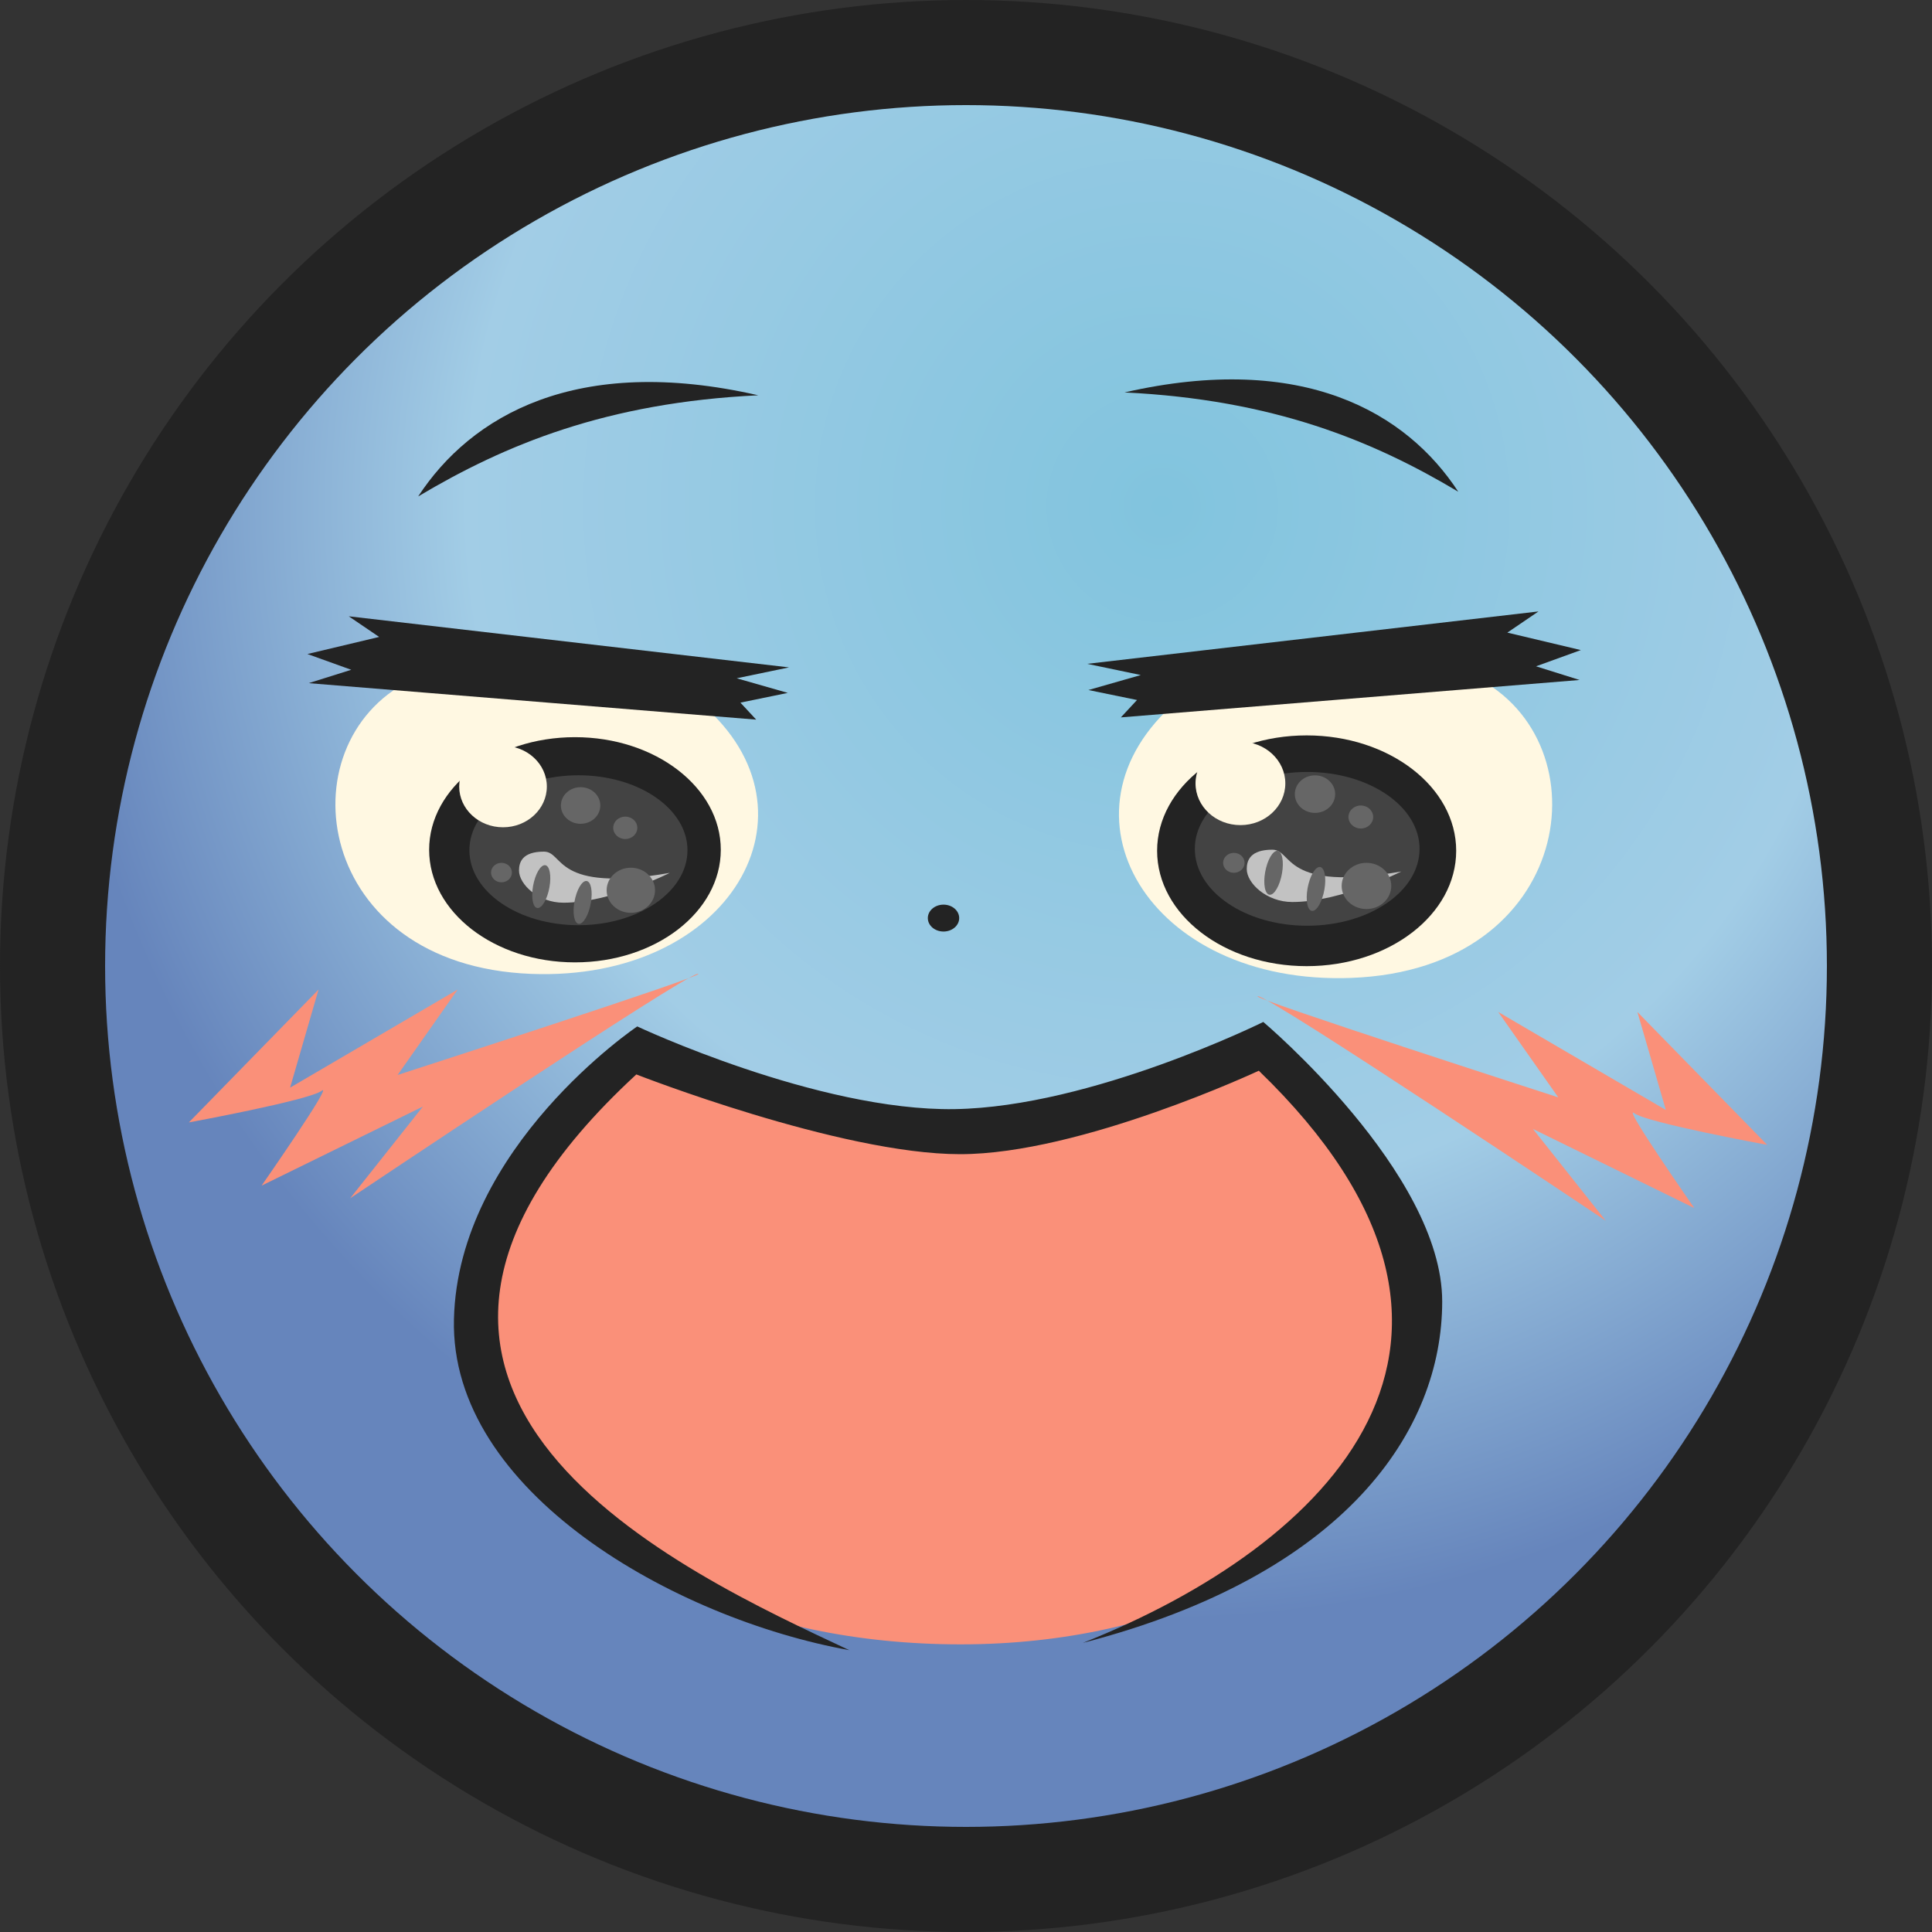 <?xml version="1.0" encoding="UTF-8" standalone="no"?>
<!-- Generator: Adobe Illustrator 17.0.0, SVG Export Plug-In . SVG Version: 6.00 Build 0)  -->

<svg
   xmlns:dc="http://purl.org/dc/elements/1.1/"
   xmlns:cc="http://creativecommons.org/ns#"
   xmlns:rdf="http://www.w3.org/1999/02/22-rdf-syntax-ns#"
   xmlns:svg="http://www.w3.org/2000/svg"
   xmlns="http://www.w3.org/2000/svg"
   xmlns:sodipodi="http://sodipodi.sourceforge.net/DTD/sodipodi-0.dtd"
   xmlns:inkscape="http://www.inkscape.org/namespaces/inkscape"
   version="1.1"
   id="Layer_1"
   x="0px"
   y="0px"
   width="25px"
   height="25px"
   viewBox="0 0 25 25"
   enable-background="new 0 0 25 25"
   xml:space="preserve"
   inkscape:version="0.91 r13725"
   sodipodi:docname="mw_umaru.svg"
   inkscape:export-filename="/home/rtsmarty/Pictures/umaru.png"
   inkscape:export-xdpi="720"
   inkscape:export-ydpi="720"><rect x="0" y="0" width="25" height="25" fill="#333333" stroke="none"/><defs
     id="defs4525" /><sodipodi:namedview
     pagecolor="#ffffff"
     bordercolor="#666666"
     borderopacity="1"
     objecttolerance="10"
     gridtolerance="10"
     guidetolerance="10"
     inkscape:pageopacity="0"
     inkscape:pageshadow="2"
     inkscape:window-width="2560"
     inkscape:window-height="1373"
     id="namedview4523"
     showgrid="false"
     inkscape:zoom="90.509668"
     inkscape:cx="22.38362"
     inkscape:cy="12.653062"
     inkscape:window-x="1600"
     inkscape:window-y="0"
     inkscape:window-maximized="1"
     inkscape:current-layer="Layer_1" /><g
     id="layer1"
     transform="translate(0,-1027.362)"
     inkscape:export-filename="/home/rtsmarty/Pictures/umaru.png"
     inkscape:export-xdpi="720"
     inkscape:export-ydpi="720"><circle
       id="path4136-5"
       cx="12.5"
       cy="1039.862"
       r="12.5"
       fill="#232323" /><radialGradient
       id="path4136_39_"
       cx="1105.988"
       cy="2459.079"
       r="29.589"
       gradientTransform="matrix(0.487 0 0 0.487 -523.578 -163.652)"
       gradientUnits="userSpaceOnUse"><stop
         offset="0"
         style="stop-color:#81C4DE"
         id="stop4516" /><stop
         offset="0.624"
         style="stop-color:#A2CDE6"
         id="stop4518" /><stop
         offset="1"
         style="stop-color:#6685BC"
         id="stop4520" /></radialGradient><circle
       id="path4136"
       cx="12.5"
       cy="1039.862"
       r="11.14"
       fill="url(#path4136_39_)" /></g><path
     style="fill:#fa9079;fill-opacity:1;fill-rule:evenodd;stroke:none;stroke-width:0.25;stroke-linecap:butt;stroke-linejoin:miter;stroke-miterlimit:4;stroke-dasharray:none;stroke-opacity:1"
     d="m 8.208,13.891 c 2.908,0.526 4.66,1.178 8.111,-0.151 4.414,2.972 1.538,7.536 -3.885,7.538 -5.423,0.002 -8.374,-4.3 -4.227,-7.387 z"
     id="path4546"
     inkscape:connector-curvature="0"
     sodipodi:nodetypes="cczc"
     inkscape:export-filename="/home/rtsmarty/Pictures/umaru.png"
     inkscape:export-xdpi="720"
     inkscape:export-ydpi="720" /><path
     style="fill:#fff8e2;fill-opacity:1;fill-rule:evenodd;stroke:none;stroke-width:1px;stroke-linecap:butt;stroke-linejoin:miter;stroke-opacity:1"
     d="M 5.3,8.809 9.077,9.108 C 10.714,10.507 9.445,12.7 6.874,12.602 4.067,12.494 3.669,9.635 5.3,8.809 Z"
     id="path4568"
     inkscape:connector-curvature="0"
     sodipodi:nodetypes="ccsc"
     inkscape:export-filename="/home/rtsmarty/Pictures/umaru.png"
     inkscape:export-xdpi="720"
     inkscape:export-ydpi="720" /><path
     style="fill:#232323;fill-opacity:1;fill-rule:evenodd;stroke:none;stroke-width:1px;stroke-linecap:butt;stroke-linejoin:miter;stroke-opacity:1"
     d="M 9.785,9.312 3.994,8.84 4.545,8.667 3.978,8.463 4.906,8.242 4.513,7.975 10.21,8.636 9.533,8.777 10.194,8.966 9.581,9.092 Z"
     id="path4548"
     inkscape:connector-curvature="0"
     sodipodi:nodetypes="ccccccccccc"
     inkscape:export-filename="/home/rtsmarty/Pictures/umaru.png"
     inkscape:export-xdpi="720"
     inkscape:export-ydpi="720" /><ellipse
     style="color:#000000;clip-rule:nonzero;display:inline;overflow:visible;visibility:visible;opacity:1;isolation:auto;mix-blend-mode:normal;color-interpolation:sRGB;color-interpolation-filters:linearRGB;solid-color:#000000;solid-opacity:1;fill:#232323;fill-opacity:1;fill-rule:evenodd;stroke:none;stroke-width:0.175;stroke-linecap:butt;stroke-linejoin:miter;stroke-miterlimit:4;stroke-dasharray:none;stroke-dashoffset:0;stroke-opacity:1;color-rendering:auto;image-rendering:auto;shape-rendering:auto;text-rendering:auto;enable-background:accumulate"
     id="path4529"
     cx="7.44"
     cy="10.996"
     rx="1.887"
     ry="1.457"
     inkscape:export-filename="/home/rtsmarty/Pictures/umaru.png"
     inkscape:export-xdpi="720"
     inkscape:export-ydpi="720" /><ellipse
     style="color:#000000;clip-rule:nonzero;display:inline;overflow:visible;visibility:visible;opacity:1;isolation:auto;mix-blend-mode:normal;color-interpolation:sRGB;color-interpolation-filters:linearRGB;solid-color:#000000;solid-opacity:1;fill:#434343;fill-opacity:1;fill-rule:evenodd;stroke:none;stroke-width:0.25;stroke-linecap:butt;stroke-linejoin:miter;stroke-miterlimit:4;stroke-dasharray:none;stroke-dashoffset:0;stroke-opacity:1;color-rendering:auto;image-rendering:auto;shape-rendering:auto;text-rendering:auto;enable-background:accumulate"
     id="path4585-7-9-3-9"
     cx="7.485"
     cy="11.002"
     rx="1.411"
     ry="0.97"
     inkscape:export-filename="/home/rtsmarty/Pictures/umaru.png"
     inkscape:export-xdpi="720"
     inkscape:export-ydpi="720" /><ellipse
     style="color:#000000;clip-rule:nonzero;display:inline;overflow:visible;visibility:visible;opacity:1;isolation:auto;mix-blend-mode:normal;color-interpolation:sRGB;color-interpolation-filters:linearRGB;solid-color:#000000;solid-opacity:1;fill:#fff8e2;fill-opacity:1;fill-rule:evenodd;stroke:none;stroke-width:0.25;stroke-linecap:butt;stroke-linejoin:miter;stroke-miterlimit:4;stroke-dasharray:none;stroke-dashoffset:0;stroke-opacity:1;color-rendering:auto;image-rendering:auto;shape-rendering:auto;text-rendering:auto;enable-background:accumulate"
     id="path4585"
     cx="6.509"
     cy="10.178"
     rx="0.567"
     ry="0.527"
     inkscape:export-filename="/home/rtsmarty/Pictures/umaru.png"
     inkscape:export-xdpi="720"
     inkscape:export-ydpi="720" /><path
     style="fill:#fff8e2;fill-opacity:1;fill-rule:evenodd;stroke:none;stroke-width:1px;stroke-linecap:butt;stroke-linejoin:miter;stroke-opacity:1"
     d="m 19.101,8.767 -3.871,0.306 c -1.678,1.434 -0.377,3.682 2.258,3.581 2.877,-0.11 3.285,-3.041 1.613,-3.888 z"
     id="path4568-3"
     inkscape:connector-curvature="0"
     sodipodi:nodetypes="ccsc"
     inkscape:export-filename="/home/rtsmarty/Pictures/umaru.png"
     inkscape:export-xdpi="720"
     inkscape:export-ydpi="720" /><path
     style="fill:#232323;fill-opacity:1;fill-rule:evenodd;stroke:none;stroke-width:1px;stroke-linecap:butt;stroke-linejoin:miter;stroke-opacity:1"
     d="M 14.504,9.283 20.44,8.799 19.876,8.622 20.456,8.412 19.505,8.186 l 0.403,-0.274 -5.84,0.678 0.694,0.145 -0.678,0.194 0.629,0.129 z"
     id="path4548-5"
     inkscape:connector-curvature="0"
     sodipodi:nodetypes="ccccccccccc"
     inkscape:export-filename="/home/rtsmarty/Pictures/umaru.png"
     inkscape:export-xdpi="720"
     inkscape:export-ydpi="720" /><ellipse
     style="color:#000000;clip-rule:nonzero;display:inline;overflow:visible;visibility:visible;opacity:1;isolation:auto;mix-blend-mode:normal;color-interpolation:sRGB;color-interpolation-filters:linearRGB;solid-color:#000000;solid-opacity:1;fill:#232323;fill-opacity:1;fill-rule:evenodd;stroke:none;stroke-width:0.175;stroke-linecap:butt;stroke-linejoin:miter;stroke-miterlimit:4;stroke-dasharray:none;stroke-dashoffset:0;stroke-opacity:1;color-rendering:auto;image-rendering:auto;shape-rendering:auto;text-rendering:auto;enable-background:accumulate"
     id="path4529-6"
     cx="-16.908"
     cy="11.009"
     rx="1.935"
     ry="1.493"
     transform="scale(-1,1)"
     inkscape:export-filename="/home/rtsmarty/Pictures/umaru.png"
     inkscape:export-xdpi="720"
     inkscape:export-ydpi="720" /><ellipse
     style="color:#000000;clip-rule:nonzero;display:inline;overflow:visible;visibility:visible;opacity:1;isolation:auto;mix-blend-mode:normal;color-interpolation:sRGB;color-interpolation-filters:linearRGB;solid-color:#000000;solid-opacity:1;fill:#434343;fill-opacity:1;fill-rule:evenodd;stroke:none;stroke-width:0.25;stroke-linecap:butt;stroke-linejoin:miter;stroke-miterlimit:4;stroke-dasharray:none;stroke-dashoffset:0;stroke-opacity:1;color-rendering:auto;image-rendering:auto;shape-rendering:auto;text-rendering:auto;enable-background:accumulate"
     id="path4585-7-9-3-9-2"
     cx="16.915"
     cy="10.984"
     rx="1.454"
     ry="0.995"
     inkscape:export-filename="/home/rtsmarty/Pictures/umaru.png"
     inkscape:export-xdpi="720"
     inkscape:export-ydpi="720" /><ellipse
     style="color:#000000;clip-rule:nonzero;display:inline;overflow:visible;visibility:visible;opacity:1;isolation:auto;mix-blend-mode:normal;color-interpolation:sRGB;color-interpolation-filters:linearRGB;solid-color:#000000;solid-opacity:1;fill:#fff8e2;fill-opacity:1;fill-rule:evenodd;stroke:none;stroke-width:0.25;stroke-linecap:butt;stroke-linejoin:miter;stroke-miterlimit:4;stroke-dasharray:none;stroke-dashoffset:0;stroke-opacity:1;color-rendering:auto;image-rendering:auto;shape-rendering:auto;text-rendering:auto;enable-background:accumulate"
     id="path4585-2"
     cx="-16.051"
     cy="10.137"
     rx="0.581"
     ry="0.54"
     transform="scale(-1,1)"
     inkscape:export-filename="/home/rtsmarty/Pictures/umaru.png"
     inkscape:export-xdpi="720"
     inkscape:export-ydpi="720" /><path
     style="fill:#232323;fill-opacity:1;fill-rule:evenodd;stroke:none;stroke-width:1px;stroke-linecap:butt;stroke-linejoin:miter;stroke-opacity:1"
     d="M 5.411,6.424 C 6.537,5.753 7.849,5.209 9.812,5.115 7.456,4.577 6.092,5.383 5.411,6.424 Z"
     id="path4611"
     inkscape:connector-curvature="0"
     inkscape:export-filename="/home/rtsmarty/Pictures/umaru.png"
     inkscape:export-xdpi="720"
     inkscape:export-ydpi="720"
     sodipodi:nodetypes="ccc" /><path
     style="fill:#232323;fill-opacity:1;fill-rule:evenodd;stroke:none;stroke-width:1px;stroke-linecap:butt;stroke-linejoin:miter;stroke-opacity:1"
     d="M 18.87,6.363 C 17.766,5.704 16.478,5.171 14.551,5.078 16.864,4.55 18.203,5.341 18.87,6.363 Z"
     id="path4611-9"
     inkscape:connector-curvature="0"
     sodipodi:nodetypes="ccc"
     inkscape:export-filename="/home/rtsmarty/Pictures/umaru.png"
     inkscape:export-xdpi="720"
     inkscape:export-ydpi="720" /><ellipse
     inkscape:export-filename="/home/rtsmarty/Pictures/umaru.png"
     inkscape:export-xdpi="720"
     inkscape:export-ydpi="720"
     style="color:#000000;clip-rule:nonzero;display:inline;overflow:visible;visibility:visible;opacity:1;isolation:auto;mix-blend-mode:normal;color-interpolation:sRGB;color-interpolation-filters:linearRGB;solid-color:#000000;solid-opacity:1;fill:#232323;fill-opacity:1;fill-rule:evenodd;stroke:none;stroke-width:0.25;stroke-linecap:butt;stroke-linejoin:miter;stroke-miterlimit:4;stroke-dasharray:none;stroke-dashoffset:0;stroke-opacity:1;color-rendering:auto;image-rendering:auto;shape-rendering:auto;text-rendering:auto;enable-background:accumulate"
     id="path4628"
     cx="12.209"
     cy="11.88"
     rx="0.203"
     ry="0.174" /><path
     inkscape:export-filename="/home/rtsmarty/Pictures/umaru.png"
     inkscape:export-xdpi="720"
     inkscape:export-ydpi="720"
     style="fill:#fa9079;fill-opacity:1;fill-rule:evenodd;stroke:none;stroke-width:1px;stroke-linecap:butt;stroke-linejoin:miter;stroke-opacity:1"
     d="M 2.444,14.524 4.122,12.805 3.754,14.074 5.922,12.805 5.145,13.91 c 0,0 4.051,-1.309 3.887,-1.309 -0.164,0 -4.501,2.905 -4.501,2.905 l 0.941,-1.187 -2.087,1.023 c 0,0 0.941,-1.35 0.777,-1.227 -0.164,0.123 -1.718,0.409 -1.718,0.409 z"
     id="path4632"
     inkscape:connector-curvature="0" /><path
     inkscape:export-filename="/home/rtsmarty/Pictures/umaru.png"
     inkscape:export-xdpi="720"
     inkscape:export-ydpi="720"
     style="fill:#fa9079;fill-opacity:1;fill-rule:evenodd;stroke:none;stroke-width:1px;stroke-linecap:butt;stroke-linejoin:miter;stroke-opacity:1"
     d="m 22.866,14.813 -1.678,-1.718 0.368,1.268 -2.169,-1.268 0.777,1.105 c 0,0 -4.051,-1.309 -3.887,-1.309 0.164,0 4.501,2.905 4.501,2.905 l -0.941,-1.187 2.087,1.023 c 0,0 -0.941,-1.35 -0.777,-1.227 0.164,0.123 1.718,0.409 1.718,0.409 z"
     id="path4632-2"
     inkscape:connector-curvature="0" /><ellipse
     style="color:#000000;clip-rule:nonzero;display:inline;overflow:visible;visibility:visible;opacity:1;isolation:auto;mix-blend-mode:normal;color-interpolation:sRGB;color-interpolation-filters:linearRGB;solid-color:#000000;solid-opacity:1;fill:#666666;fill-opacity:1;fill-rule:evenodd;stroke:none;stroke-width:0.25;stroke-linecap:butt;stroke-linejoin:miter;stroke-miterlimit:4;stroke-dasharray:none;stroke-dashoffset:0;stroke-opacity:1;color-rendering:auto;image-rendering:auto;shape-rendering:auto;text-rendering:auto;enable-background:accumulate"
     id="path4585-7"
     cx="7.513"
     cy="10.423"
     rx="0.255"
     ry="0.237"
     inkscape:export-filename="/home/rtsmarty/Pictures/umaru.png"
     inkscape:export-xdpi="720"
     inkscape:export-ydpi="720" /><ellipse
     style="color:#000000;clip-rule:nonzero;display:inline;overflow:visible;visibility:visible;opacity:1;isolation:auto;mix-blend-mode:normal;color-interpolation:sRGB;color-interpolation-filters:linearRGB;solid-color:#000000;solid-opacity:1;fill:#666666;fill-opacity:1;fill-rule:evenodd;stroke:none;stroke-width:0.25;stroke-linecap:butt;stroke-linejoin:miter;stroke-miterlimit:4;stroke-dasharray:none;stroke-dashoffset:0;stroke-opacity:1;color-rendering:auto;image-rendering:auto;shape-rendering:auto;text-rendering:auto;enable-background:accumulate"
     id="path4585-7-0"
     cx="8.091"
     cy="10.712"
     rx="0.156"
     ry="0.145"
     inkscape:export-filename="/home/rtsmarty/Pictures/umaru.png"
     inkscape:export-xdpi="720"
     inkscape:export-ydpi="720" /><ellipse
     style="color:#000000;clip-rule:nonzero;display:inline;overflow:visible;visibility:visible;opacity:1;isolation:auto;mix-blend-mode:normal;color-interpolation:sRGB;color-interpolation-filters:linearRGB;solid-color:#000000;solid-opacity:1;fill:#666666;fill-opacity:1;fill-rule:evenodd;stroke:none;stroke-width:0.25;stroke-linecap:butt;stroke-linejoin:miter;stroke-miterlimit:4;stroke-dasharray:none;stroke-dashoffset:0;stroke-opacity:1;color-rendering:auto;image-rendering:auto;shape-rendering:auto;text-rendering:auto;enable-background:accumulate"
     id="path4585-7-9"
     cx="6.489"
     cy="11.291"
     rx="0.135"
     ry="0.126"
     inkscape:export-filename="/home/rtsmarty/Pictures/umaru.png"
     inkscape:export-xdpi="720"
     inkscape:export-ydpi="720" /><path
     style="fill:#c2c2c2;fill-opacity:1;fill-rule:evenodd;stroke:none;stroke-width:1px;stroke-linecap:butt;stroke-linejoin:miter;stroke-opacity:1"
     d="m 7.039,11.02 c -0.277,0 -0.323,0.133 -0.323,0.244 0,0.181 0.252,0.417 0.574,0.417 0.617,0 1.377,-0.386 1.377,-0.386 -1.508,0.265 -1.364,-0.275 -1.629,-0.275 z"
     id="path4871"
     inkscape:connector-curvature="0"
     sodipodi:nodetypes="ssscs"
     inkscape:export-filename="/home/rtsmarty/Pictures/umaru.png"
     inkscape:export-xdpi="720"
     inkscape:export-ydpi="720" /><ellipse
     style="color:#000000;clip-rule:nonzero;display:inline;overflow:visible;visibility:visible;opacity:1;isolation:auto;mix-blend-mode:normal;color-interpolation:sRGB;color-interpolation-filters:linearRGB;solid-color:#000000;solid-opacity:1;fill:#666666;fill-opacity:1;fill-rule:evenodd;stroke:none;stroke-width:0.25;stroke-linecap:butt;stroke-linejoin:miter;stroke-miterlimit:4;stroke-dasharray:none;stroke-dashoffset:0;stroke-opacity:1;color-rendering:auto;image-rendering:auto;shape-rendering:auto;text-rendering:auto;enable-background:accumulate"
     id="path4585-7-9-3"
     cx="8.163"
     cy="11.52"
     rx="0.313"
     ry="0.292"
     inkscape:export-filename="/home/rtsmarty/Pictures/umaru.png"
     inkscape:export-xdpi="720"
     inkscape:export-ydpi="720" /><ellipse
     style="color:#000000;clip-rule:nonzero;display:inline;overflow:visible;visibility:visible;opacity:1;isolation:auto;mix-blend-mode:normal;color-interpolation:sRGB;color-interpolation-filters:linearRGB;solid-color:#000000;solid-opacity:1;fill:#666666;fill-opacity:1;fill-rule:evenodd;stroke:none;stroke-width:0.25;stroke-linecap:butt;stroke-linejoin:miter;stroke-miterlimit:4;stroke-dasharray:none;stroke-dashoffset:0;stroke-opacity:1;color-rendering:auto;image-rendering:auto;shape-rendering:auto;text-rendering:auto;enable-background:accumulate"
     id="path4585-7-6"
     cx="17.016"
     cy="10.276"
     rx="0.261"
     ry="0.243"
     inkscape:export-filename="/home/rtsmarty/Pictures/umaru.png"
     inkscape:export-xdpi="720"
     inkscape:export-ydpi="720" /><ellipse
     style="color:#000000;clip-rule:nonzero;display:inline;overflow:visible;visibility:visible;opacity:1;isolation:auto;mix-blend-mode:normal;color-interpolation:sRGB;color-interpolation-filters:linearRGB;solid-color:#000000;solid-opacity:1;fill:#666666;fill-opacity:1;fill-rule:evenodd;stroke:none;stroke-width:0.25;stroke-linecap:butt;stroke-linejoin:miter;stroke-miterlimit:4;stroke-dasharray:none;stroke-dashoffset:0;stroke-opacity:1;color-rendering:auto;image-rendering:auto;shape-rendering:auto;text-rendering:auto;enable-background:accumulate"
     id="path4585-7-0-0"
     cx="17.609"
     cy="10.572"
     rx="0.16"
     ry="0.149"
     inkscape:export-filename="/home/rtsmarty/Pictures/umaru.png"
     inkscape:export-xdpi="720"
     inkscape:export-ydpi="720" /><ellipse
     style="color:#000000;clip-rule:nonzero;display:inline;overflow:visible;visibility:visible;opacity:1;isolation:auto;mix-blend-mode:normal;color-interpolation:sRGB;color-interpolation-filters:linearRGB;solid-color:#000000;solid-opacity:1;fill:#666666;fill-opacity:1;fill-rule:evenodd;stroke:none;stroke-width:0.25;stroke-linecap:butt;stroke-linejoin:miter;stroke-miterlimit:4;stroke-dasharray:none;stroke-dashoffset:0;stroke-opacity:1;color-rendering:auto;image-rendering:auto;shape-rendering:auto;text-rendering:auto;enable-background:accumulate"
     id="path4585-7-9-6"
     cx="15.966"
     cy="11.165"
     rx="0.139"
     ry="0.129"
     inkscape:export-filename="/home/rtsmarty/Pictures/umaru.png"
     inkscape:export-xdpi="720"
     inkscape:export-ydpi="720" /><path
     style="fill:#c2c2c2;fill-opacity:1;fill-rule:evenodd;stroke:none;stroke-width:1px;stroke-linecap:butt;stroke-linejoin:miter;stroke-opacity:1"
     d="m 16.464,10.995 c -0.284,0 -0.331,0.137 -0.331,0.25 0,0.185 0.258,0.427 0.589,0.427 0.632,0 1.411,-0.395 1.411,-0.395 -1.546,0.272 -1.398,-0.282 -1.67,-0.282 z"
     id="path4871-3"
     inkscape:connector-curvature="0"
     sodipodi:nodetypes="ssscs"
     inkscape:export-filename="/home/rtsmarty/Pictures/umaru.png"
     inkscape:export-xdpi="720"
     inkscape:export-ydpi="720" /><ellipse
     style="color:#000000;clip-rule:nonzero;display:inline;overflow:visible;visibility:visible;opacity:1;isolation:auto;mix-blend-mode:normal;color-interpolation:sRGB;color-interpolation-filters:linearRGB;solid-color:#000000;solid-opacity:1;fill:#666666;fill-opacity:1;fill-rule:evenodd;stroke:none;stroke-width:0.25;stroke-linecap:butt;stroke-linejoin:miter;stroke-miterlimit:4;stroke-dasharray:none;stroke-dashoffset:0;stroke-opacity:1;color-rendering:auto;image-rendering:auto;shape-rendering:auto;text-rendering:auto;enable-background:accumulate"
     id="path4585-7-9-3-2"
     cx="17.682"
     cy="11.464"
     rx="0.321"
     ry="0.299"
     inkscape:export-filename="/home/rtsmarty/Pictures/umaru.png"
     inkscape:export-xdpi="720"
     inkscape:export-ydpi="720" /><ellipse
     style="color:#000000;clip-rule:nonzero;display:inline;overflow:visible;visibility:visible;opacity:1;isolation:auto;mix-blend-mode:normal;color-interpolation:sRGB;color-interpolation-filters:linearRGB;solid-color:#000000;solid-opacity:1;fill:#666666;fill-opacity:1;fill-rule:evenodd;stroke:none;stroke-width:0.25;stroke-linecap:butt;stroke-linejoin:miter;stroke-miterlimit:4;stroke-dasharray:none;stroke-dashoffset:0;stroke-opacity:1;color-rendering:auto;image-rendering:auto;shape-rendering:auto;text-rendering:auto;enable-background:accumulate"
     id="path4585-7-9-3-2-6"
     cx="19.836"
     cy="0.417"
     rx="0.116"
     ry="0.286"
     inkscape:export-filename="/home/rtsmarty/Pictures/umaru.png"
     inkscape:export-xdpi="720"
     inkscape:export-ydpi="720"
     transform="matrix(0.836,0.549,-0.247,0.969,0,0)" /><ellipse
     style="color:#000000;clip-rule:nonzero;display:inline;overflow:visible;visibility:visible;opacity:1;isolation:auto;mix-blend-mode:normal;color-interpolation:sRGB;color-interpolation-filters:linearRGB;solid-color:#000000;solid-opacity:1;fill:#666666;fill-opacity:1;fill-rule:evenodd;stroke:none;stroke-width:0.25;stroke-linecap:butt;stroke-linejoin:miter;stroke-miterlimit:4;stroke-dasharray:none;stroke-dashoffset:0;stroke-opacity:1;color-rendering:auto;image-rendering:auto;shape-rendering:auto;text-rendering:auto;enable-background:accumulate"
     id="path4585-7-9-3-2-6-1"
     cx="20.453"
     cy="0.283"
     rx="0.116"
     ry="0.286"
     inkscape:export-filename="/home/rtsmarty/Pictures/umaru.png"
     inkscape:export-xdpi="720"
     inkscape:export-ydpi="720"
     transform="matrix(0.836,0.549,-0.247,0.969,0,0)" /><ellipse
     style="color:#000000;clip-rule:nonzero;display:inline;overflow:visible;visibility:visible;opacity:1;isolation:auto;mix-blend-mode:normal;color-interpolation:sRGB;color-interpolation-filters:linearRGB;solid-color:#000000;solid-opacity:1;fill:#666666;fill-opacity:1;fill-rule:evenodd;stroke:none;stroke-width:0.25;stroke-linecap:butt;stroke-linejoin:miter;stroke-miterlimit:4;stroke-dasharray:none;stroke-dashoffset:0;stroke-opacity:1;color-rendering:auto;image-rendering:auto;shape-rendering:auto;text-rendering:auto;enable-background:accumulate"
     id="path4585-7-9-3-2-6-8"
     cx="10.173"
     cy="6.076"
     rx="0.113"
     ry="0.279"
     inkscape:export-filename="/home/rtsmarty/Pictures/umaru.png"
     inkscape:export-xdpi="720"
     inkscape:export-ydpi="720"
     transform="matrix(0.836,0.549,-0.247,0.969,0,0)" /><ellipse
     style="color:#000000;clip-rule:nonzero;display:inline;overflow:visible;visibility:visible;opacity:1;isolation:auto;mix-blend-mode:normal;color-interpolation:sRGB;color-interpolation-filters:linearRGB;solid-color:#000000;solid-opacity:1;fill:#666666;fill-opacity:1;fill-rule:evenodd;stroke:none;stroke-width:0.25;stroke-linecap:butt;stroke-linejoin:miter;stroke-miterlimit:4;stroke-dasharray:none;stroke-dashoffset:0;stroke-opacity:1;color-rendering:auto;image-rendering:auto;shape-rendering:auto;text-rendering:auto;enable-background:accumulate"
     id="path4585-7-9-3-2-6-1-7"
     cx="10.775"
     cy="5.946"
     rx="0.113"
     ry="0.279"
     inkscape:export-filename="/home/rtsmarty/Pictures/umaru.png"
     inkscape:export-xdpi="720"
     inkscape:export-ydpi="720"
     transform="matrix(0.836,0.549,-0.247,0.969,0,0)" /><path
     style="fill:#232323;fill-opacity:1;fill-rule:evenodd;stroke:none;stroke-width:1px;stroke-linecap:butt;stroke-linejoin:miter;stroke-opacity:1"
     d="M 10.994,21.355 C 8.873,20.359 3.741,18.048 8.234,13.903 c 0,0 2.634,1.032 4.19,1.032 1.556,0 3.865,-1.08 3.865,-1.08 3.613,3.491 0.904,6.142 -2.277,7.404 3.406,-0.882 4.65,-2.752 4.65,-4.418 0,-1.666 -2.315,-3.617 -2.315,-3.617 0,0 -2.219,1.1 -3.993,1.128 -1.774,0.028 -4.108,-1.07 -4.108,-1.07 0,0 -2.32,1.559 -2.372,3.79 -0.053,2.231 2.854,3.874 5.121,4.282 z"
     id="path4888"
     inkscape:connector-curvature="0"
     sodipodi:nodetypes="cczcczczczc" /></svg>